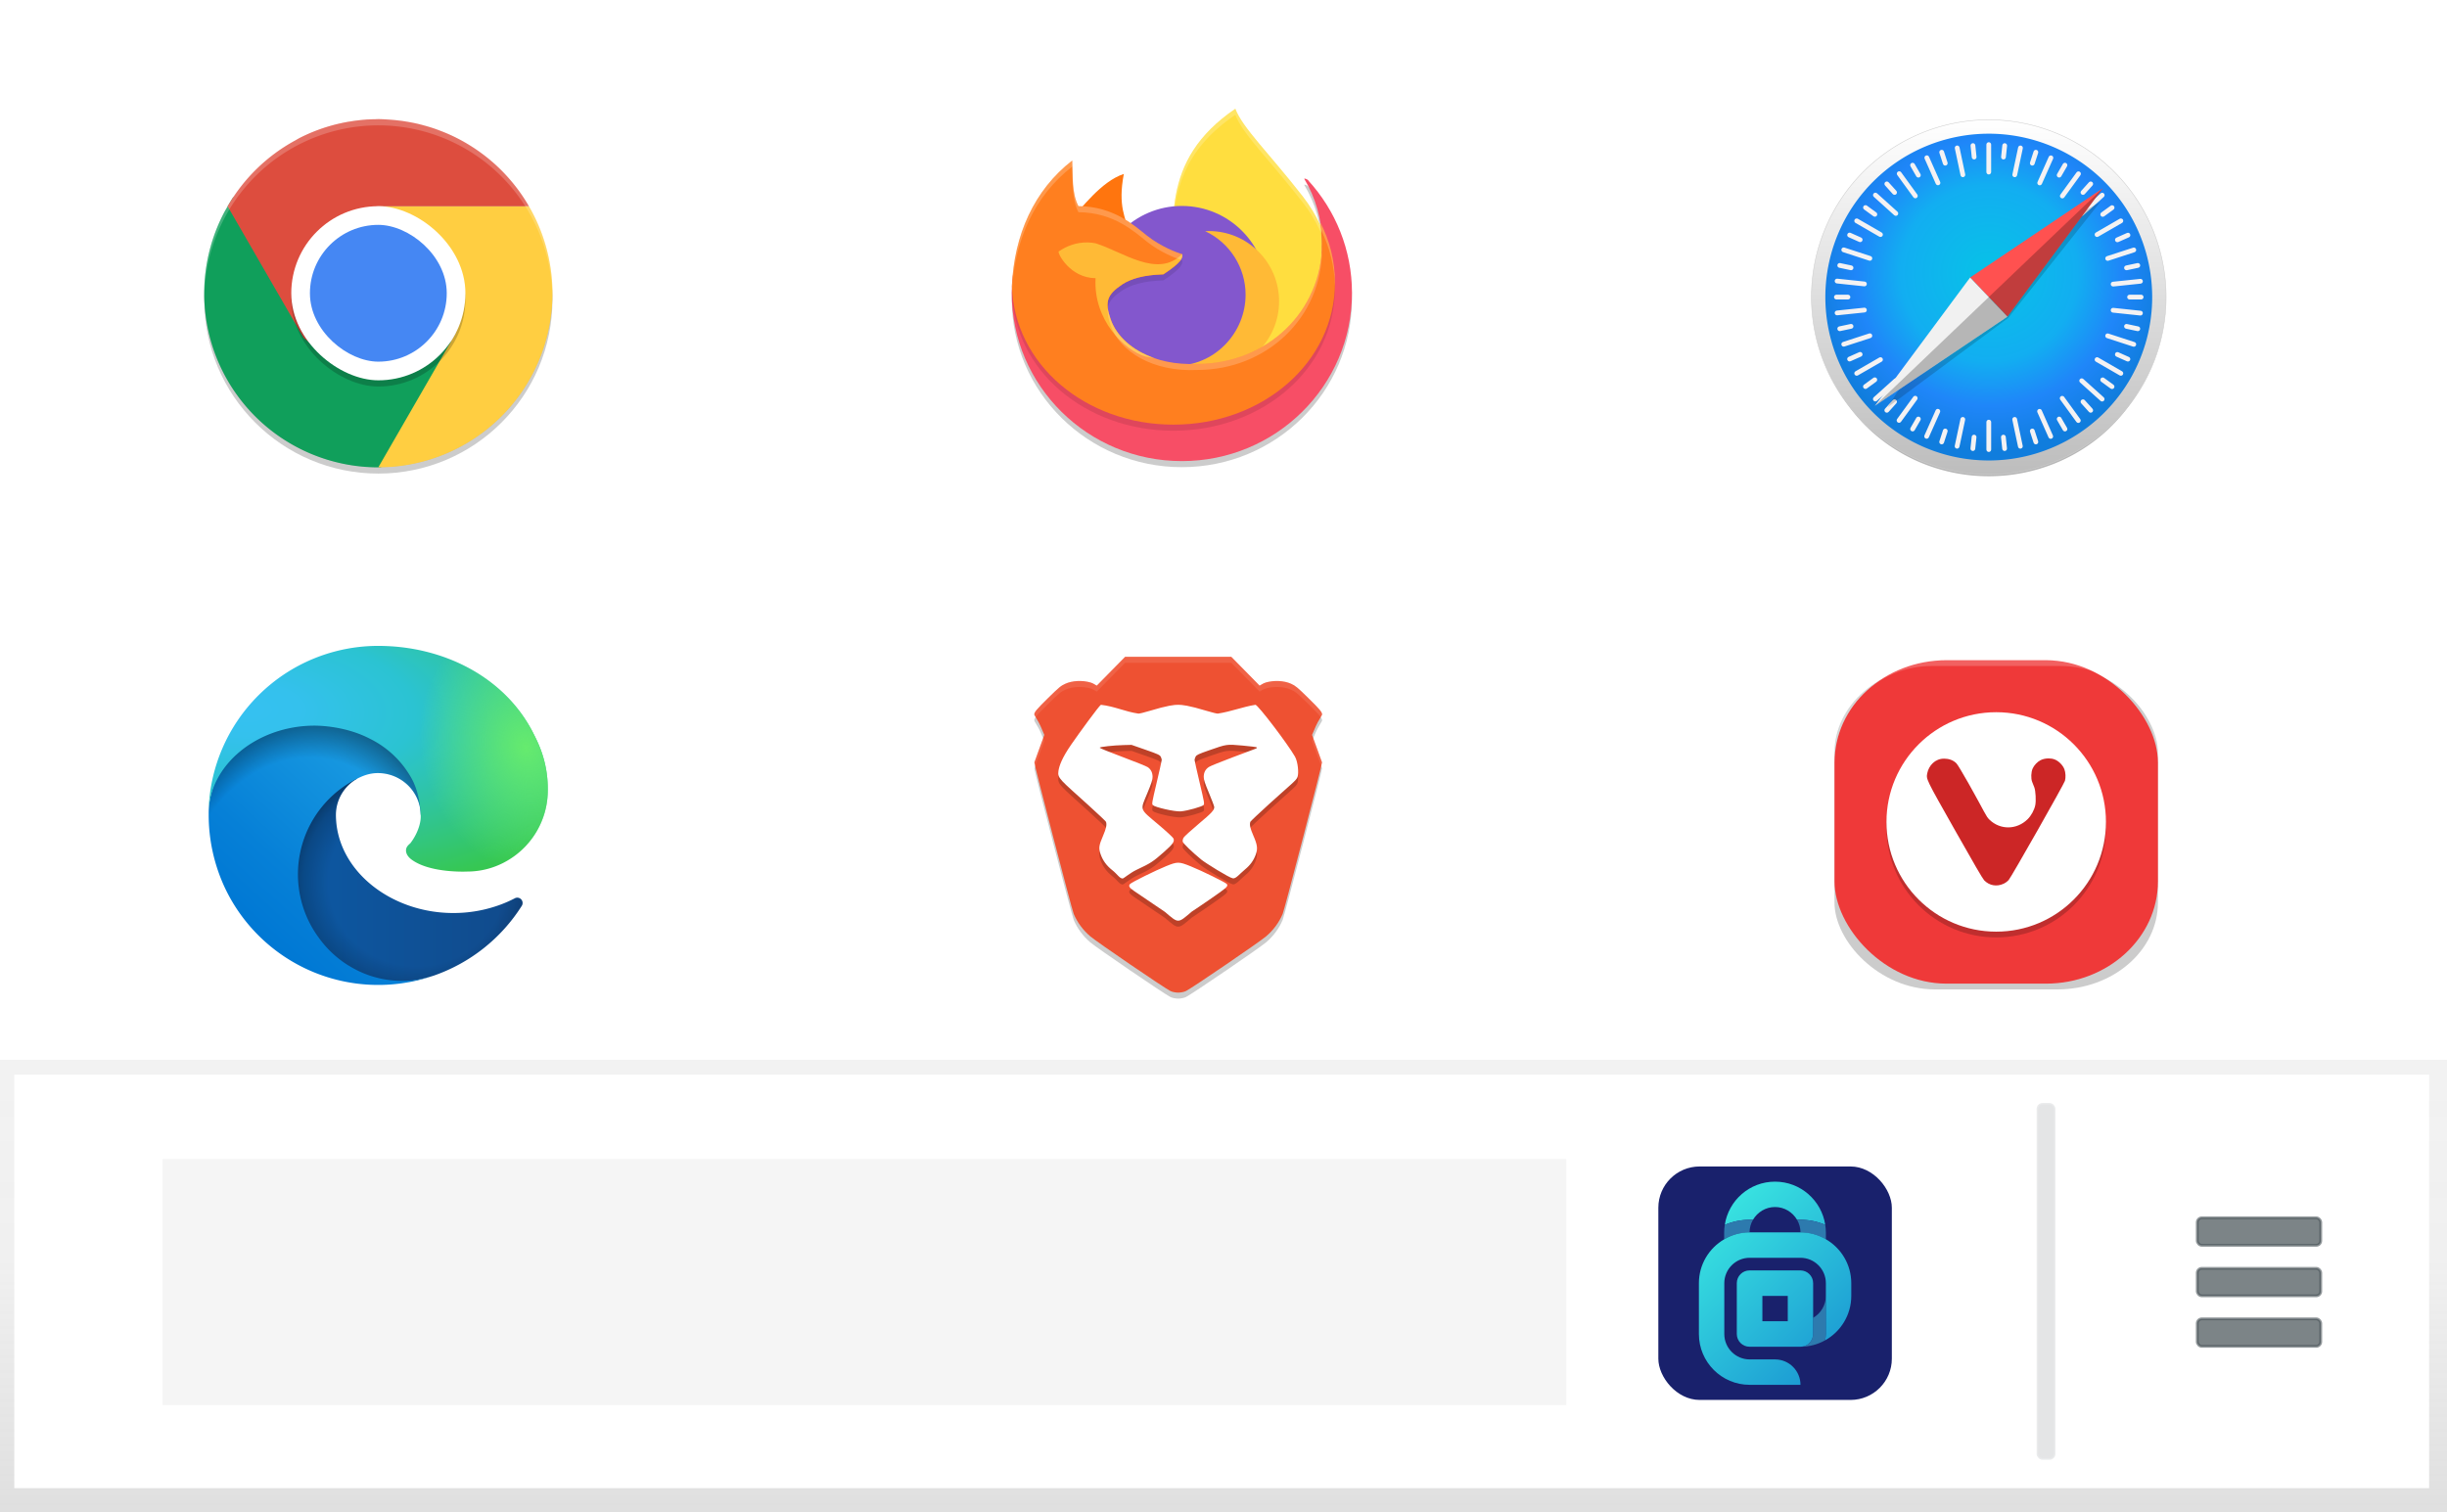 <?xml version="1.0" encoding="UTF-8" standalone="no"?>
<svg
   id="238b333a-178b-4cd4-ac1d-e298890126cc"
   width="871.91"
   height="538.91"
   data-name="Layer 1"
   version="1.1"
   viewBox="0 0 871.91 538.91"
   sodipodi:docname="browsers.svg"
   inkscape:version="1.3.2 (091e20ef0f, 2023-11-25)"
   xmlns:inkscape="http://www.inkscape.org/namespaces/inkscape"
   xmlns:sodipodi="http://sodipodi.sourceforge.net/DTD/sodipodi-0.dtd"
   xmlns:xlink="http://www.w3.org/1999/xlink"
   xmlns="http://www.w3.org/2000/svg"
   xmlns:svg="http://www.w3.org/2000/svg"
   xmlns:rdf="http://www.w3.org/1999/02/22-rdf-syntax-ns#"
   xmlns:cc="http://creativecommons.org/ns#"
   xmlns:dc="http://purl.org/dc/elements/1.1/">
  <sodipodi:namedview
     pagecolor="#ffffff"
     bordercolor="#666666"
     borderopacity="1"
     objecttolerance="10"
     gridtolerance="10"
     guidetolerance="10"
     inkscape:pageopacity="0"
     inkscape:pageshadow="2"
     inkscape:window-width="2560"
     inkscape:window-height="2843"
     id="namedview116"
     showgrid="false"
     inkscape:zoom="1.2248971"
     inkscape:cx="447.38452"
     inkscape:cy="301.24979"
     inkscape:window-x="0"
     inkscape:window-y="0"
     inkscape:window-maximized="1"
     inkscape:current-layer="238b333a-178b-4cd4-ac1d-e298890126cc"
     showguides="false"
     inkscape:showpageshadow="2"
     inkscape:pagecheckerboard="0"
     inkscape:deskcolor="#d1d1d1" />
  <defs
     id="defs11">
    <linearGradient
       id="73e15490-e73a-4daf-a8fa-871575ee9321"
       x1="435.95"
       x2="435.95"
       y1="538.91"
       y2="377.68"
       gradientUnits="userSpaceOnUse">
      <stop
         stop-color="gray"
         stop-opacity=".25"
         offset="0"
         id="stop4" />
      <stop
         stop-color="gray"
         stop-opacity=".12"
         offset=".54"
         id="stop6" />
      <stop
         stop-color="gray"
         stop-opacity=".1"
         offset="1"
         id="stop8" />
    </linearGradient>
    <radialGradient
       id="f"
       cx="376.5"
       cy="568"
       r="97.3"
       gradientTransform="matrix(0.132,0.453,0.368,-0.109,-122.074,166.434)"
       gradientUnits="userSpaceOnUse">
      <stop
         offset="0"
         stop-color="#66eb6e"
         id="stop12" />
      <stop
         offset="1"
         stop-color="#66eb6e"
         stop-opacity="0"
         id="stop13" />
    </radialGradient>
    <radialGradient
       id="e"
       cx="113.4"
       cy="570.2"
       r="202.4"
       gradientTransform="matrix(-0.019,0.472,1.006,0.038,-535.579,186.172)"
       gradientUnits="userSpaceOnUse">
      <stop
         offset="0"
         stop-color="#35c1f1"
         id="stop7" />
      <stop
         offset=".1"
         stop-color="#34c1ed"
         id="stop8-3" />
      <stop
         offset=".2"
         stop-color="#2fc2df"
         id="stop9" />
      <stop
         offset=".3"
         stop-color="#2bc3d2"
         id="stop10" />
      <stop
         offset=".7"
         stop-color="#36c752"
         id="stop11" />
    </radialGradient>
    <radialGradient
       id="d"
       cx="-340.3"
       cy="63"
       r="143.2"
       gradientTransform="matrix(0.071,-0.467,-0.378,-0.057,104.77,177.341)"
       gradientUnits="userSpaceOnUse">
      <stop
         offset=".8"
         stop-opacity="0"
         id="stop4-6" />
      <stop
         offset=".9"
         stop-opacity=".5"
         id="stop5" />
      <stop
         offset="1"
         id="stop6-7" />
    </radialGradient>
    <linearGradient
       id="c"
       x1="157.3"
       y1="161.4"
       x2="46"
       y2="40.1"
       gradientTransform="matrix(0.472,0,0,-0.472,21.38,362.16)"
       gradientUnits="userSpaceOnUse">
      <stop
         offset="0"
         stop-color="#1b9de2"
         id="stop16" />
      <stop
         offset=".2"
         stop-color="#1595df"
         id="stop17" />
      <stop
         offset=".7"
         stop-color="#0680d7"
         id="stop18" />
      <stop
         offset="1"
         stop-color="#0078d4"
         id="stop19" />
    </linearGradient>
    <radialGradient
       id="b"
       cx="161.8"
       cy="68.9"
       r="95.4"
       gradientTransform="matrix(0.472,0,0,-0.449,21.38,354.038)"
       gradientUnits="userSpaceOnUse">
      <stop
         offset=".7"
         stop-opacity="0"
         id="stop1" />
      <stop
         offset=".9"
         stop-opacity=".5"
         id="stop2" />
      <stop
         offset="1"
         id="stop3" />
    </radialGradient>
    <linearGradient
       id="a"
       x1="63.3"
       y1="84"
       x2="241.7"
       y2="84"
       gradientTransform="matrix(0.472,0,0,-0.472,21.38,362.16)"
       gradientUnits="userSpaceOnUse">
      <stop
         offset="0"
         stop-color="#0c59a4"
         id="stop14" />
      <stop
         offset="1"
         stop-color="#114a8b"
         id="stop15" />
    </linearGradient>
    <linearGradient
       id="SVGID_1_"
       gradientUnits="userSpaceOnUse"
       x1="44.378"
       y1="108.378"
       x2="447.022"
       y2="511.022">
      <stop
         offset="0"
         style="stop-color:#3AE7E1"
         id="stop1-6" />
      <stop
         offset="0.948"
         style="stop-color:#1993D2"
         id="stop2-2" />
    </linearGradient>
    <linearGradient
       id="SVGID_00000172402524082644261950000017850675858297515650_"
       gradientUnits="userSpaceOnUse"
       x1="158.782"
       y1="-6.027"
       x2="561.426"
       y2="396.617">
      <stop
         offset="0"
         style="stop-color:#3AE7E1"
         id="stop3-9" />
      <stop
         offset="0.948"
         style="stop-color:#1993D2"
         id="stop4-1" />
    </linearGradient>
    <linearGradient
       id="SVGID_00000134226740407654928070000009802432056583808703_"
       gradientUnits="userSpaceOnUse"
       x1="44.342"
       y1="108.413"
       x2="446.987"
       y2="511.057">
      <stop
         offset="0"
         style="stop-color:#3AE7E1"
         id="stop6-2" />
      <stop
         offset="0.948"
         style="stop-color:#1993D2"
         id="stop7-7" />
    </linearGradient>
    <linearGradient
       id="SVGID_1_-3"
       gradientUnits="userSpaceOnUse"
       x1="117.53"
       y1="89.214"
       x2="274.442"
       y2="246.126"
       gradientTransform="translate(0,-0.01)">
							<stop
   offset="0"
   style="stop-color:#3AE7E1"
   id="stop1-5" />

							<stop
   offset="0.948"
   style="stop-color:#1993D2"
   id="stop2-6" />

						</linearGradient>
    <linearGradient
       id="SVGID_00000119810016000650835400000009893919275913320374_"
       gradientUnits="userSpaceOnUse"
       x1="162.111"
       y1="44.644"
       x2="319.036"
       y2="201.57"
       gradientTransform="translate(0,0.188)">
								<stop
   offset="0"
   style="stop-color:#3AE7E1"
   id="stop3-2" />

								<stop
   offset="0.948"
   style="stop-color:#1993D2"
   id="stop4-9" />

							</linearGradient>
    <linearGradient
       id="SVGID_00000125602670727952837290000015116344184315268780_"
       gradientUnits="userSpaceOnUse"
       x1="117.517"
       y1="89.228"
       x2="274.423"
       y2="246.134">
							<stop
   offset="0"
   style="stop-color:#3AE7E1"
   id="stop6-1" />

							<stop
   offset="0.948"
   style="stop-color:#1993D2"
   id="stop7-2" />

						</linearGradient>
    <linearGradient
       id="SVGID_00000134226740407654928070000009802432056583808703_-7"
       gradientUnits="userSpaceOnUse"
       x1="44.342"
       y1="108.413"
       x2="446.987"
       y2="511.057"
       gradientTransform="matrix(0.389,0,0,0.39,100.393,47.103)">
						<stop
   offset="0"
   style="stop-color:#3AE7E1"
   id="stop6-6-0" />

						<stop
   offset="0.948"
   style="stop-color:#1993D2"
   id="stop7-7-9" />

					</linearGradient>
    <filter
       id="f-7"
       width="1.043"
       height="1.045"
       x="-0.021"
       y="-0.022"
       color-interpolation-filters="sRGB">
      <feGaussianBlur
         stdDeviation=".958"
         id="feGaussianBlur7" />
    </filter>
    <radialGradient
       xlink:href="#b-4"
       id="e-8"
       cx="413.061"
       cy="136.818"
       r="82.125"
       fx="413.061"
       fy="136.818"
       gradientTransform="matrix(0.769,0,0,0.769,394.058,179.081)"
       gradientUnits="userSpaceOnUse" />
    <linearGradient
       id="b-4">
      <stop
         offset="0"
         stop-color="#06c2e7"
         id="stop1-50" />
      <stop
         offset=".25"
         stop-color="#0db8ec"
         id="stop2-3" />
      <stop
         offset=".5"
         stop-color="#12aef1"
         id="stop3-6" />
      <stop
         offset=".75"
         stop-color="#1f86f9"
         id="stop4-10" />
      <stop
         offset="1"
         stop-color="#107ddd"
         id="stop5-6" />
    </linearGradient>
    <linearGradient
       xlink:href="#a-2"
       id="d-3"
       x1="412.975"
       x2="412.975"
       y1="237.608"
       y2="59.392"
       gradientTransform="matrix(0.709,0,0,0.709,418.756,187.536)"
       gradientUnits="userSpaceOnUse" />
    <linearGradient
       id="a-2">
      <stop
         offset="0"
         stop-color="#bdbdbd"
         id="stop6-0" />
      <stop
         offset="1"
         stop-color="#fff"
         id="stop7-6" />
    </linearGradient>
    <filter
       id="c-1"
       width="1.096"
       height="1.096"
       x="-0.048"
       y="-0.048"
       color-interpolation-filters="sRGB">
      <feGaussianBlur
         stdDeviation="3.564"
         id="feGaussianBlur8" />
    </filter>
  </defs>
  <title
     id="title13">browsers</title>
  <rect
     y="377.68"
     width="871.91"
     height="161.23"
     fill="url(#73e15490-e73a-4daf-a8fa-871575ee9321)"
     id="rect15"
     x="0"
     style="display:inline" />
  <rect
     x="5.09"
     y="382.96"
     width="860.45"
     height="147.38"
     fill="#ffffff"
     id="rect17"
     style="display:inline" />
  <rect
     x="57.94"
     y="413.04"
     width="500.19"
     height="87.71"
     fill="#f5f5f5"
     id="rect19"
     style="display:inline" />
  <rect
     x="782.93"
     y="434.01"
     width="43.992"
     height="9.789"
     rx="1.611"
     ry="1.611"
     style="display:inline;fill:#465156;fill-opacity:0.706;stroke:#465156;stroke-width:1.008;stroke-opacity:0.588"
     id="rect107" />
  <rect
     x="782.93"
     y="452.01"
     width="43.992"
     height="9.789"
     rx="1.611"
     ry="1.611"
     style="display:inline;fill:#465156;fill-opacity:0.706;stroke:#465156;stroke-width:1.008;stroke-opacity:0.588"
     id="rect109" />
  <rect
     x="782.93"
     y="470.01"
     width="43.992"
     height="9.789"
     rx="1.611"
     ry="1.611"
     style="display:inline;fill:#465156;fill-opacity:0.706;stroke:#465156;stroke-width:1.008;stroke-opacity:0.588"
     id="rect111" />
  <rect
     x="726.18"
     y="393.59"
     width="5.715"
     height="126.13"
     rx="1.611"
     ry="1.611"
     style="display:inline;fill:#e4e5e6;stroke:#e4e5e6;stroke-opacity:0.784"
     id="rect113" />
  <g
     id="g1010"
     transform="matrix(2.165,0,0,2.165,-851.19,-208)"
     style="display:inline">
    <path
       id="path2"
       d="m 570.007,135.044 c -6.55,5.065 -10.337,1.401 -10.337,10.257 0,15.283 12.536,27.673 28,27.673 15.464,0 28,-12.39 28,-27.673 0,-7.115 -2.717,-13.604 -7.182,-18.506 0.1,-0.004 -0.418,-0.401 -0.684,-0.302 1.867,3.094 2.941,6.719 2.941,10.596 0,11.345 -6.31,22.584 -17.655,22.584 -7.287,0.354 -16.994,-4.305 -18.488,-8.664 -0.964,-2.812 -0.721,-5.971 1.902,-7.72 1.424,-0.904 3.501,-1.797 6.787,-1.902 3.001,-1.974 1.541,-1.749 1.397,-2.347 -0.932,-0.255 -2.587,-0.607 -4.872,-2.406 -2.024,-1.593 -2.964,-2.197 -8.862,-2.252 -1.114,-2.146 -0.836,3.208 -0.946,0.661 z"
       style="opacity:0.2"
       inkscape:connector-curvature="0" />
    <path
       id="path4"
       d="m 596.474,113.974 c 1.181,3.144 5.452,7.199 11.086,14.415 4.771,6.111 5.318,12.929 7.082,19.059 l -13.258,11.411 -14.976,-15.373 c -0.067,-10.22 -2.52,-20.958 10.065,-29.511 z"
       style="fill:#ffde3f"
       inkscape:connector-curvature="0" />
    <path
       id="path6"
       d="m 596.474,113.974 c -9.038,6.143 -10.313,13.412 -10.293,20.807 0.106,-7.048 1.663,-13.941 10.293,-19.807 1.181,3.144 5.452,7.199 11.086,14.414 4.563,5.844 5.272,12.329 6.867,18.246 l 0.215,-0.186 c -1.764,-6.13 -2.311,-12.95 -7.082,-19.061 -5.634,-7.216 -9.905,-11.27 -11.086,-14.414 z"
       style="opacity:0.2;fill:#ffffff"
       inkscape:connector-curvature="0" />
    <path
       id="path8"
       d="m 569.208,132.374 c 1.945,-1.93 5.121,-6.424 8.911,-7.67 -1.018,5.427 0.302,7.151 0.959,9.926 l -6.091,-1.579 z"
       style="fill:#ff750e"
       inkscape:connector-curvature="0" />
    <circle
       id="circle10"
       r="14"
       cy="143.974"
       cx="587.67"
       style="fill:#8357cd" />
    <path
       id="path12"
       d="m 592.105,134.104 c -0.199,0.002 -0.398,0.009 -0.597,0.021 4.055,1.903 6.646,5.977 6.652,10.456 -0.003,6.154 -4.824,11.369 -10.97,11.687 1.537,0.727 3.215,0.966 4.915,0.971 6.388,6e-5 11.567,-5.179 11.567,-11.567 6e-5,-6.389 -5.179,-11.567 -11.567,-11.567 z"
       style="fill:#ffba36"
       inkscape:connector-curvature="0" />
    <path
       d="m 570.007,134.044 c -6.55,5.065 -10.337,1.401 -10.337,10.257 0,15.283 12.536,27.673 28,27.673 15.464,0 28,-12.39 28,-27.673 0,-7.115 -2.717,-13.604 -7.182,-18.506 0.1,-0.004 -0.418,-0.401 -0.684,-0.302 1.867,3.094 2.941,6.719 2.941,10.596 0,11.345 -6.31,22.584 -17.655,22.584 -7.287,0.354 -16.994,-4.305 -18.488,-8.664 -0.964,-2.812 -0.721,-5.971 1.902,-7.72 1.424,-0.904 3.501,-1.797 6.787,-1.902 3.001,-1.974 1.541,-1.749 1.397,-2.347 -0.932,-0.255 -2.587,-0.607 -4.872,-2.406 -2.024,-1.593 -2.964,-2.197 -8.862,-2.252 -1.114,-2.146 -0.836,3.208 -0.946,0.661 z"
       style="fill:#f74e66"
       id="ellipse841"
       inkscape:connector-curvature="0" />
    <path
       id="path15"
       d="m 569.629,123.496 c -6.269,4.848 -9.585,12.283 -9.927,20.677 0.359,12.865 12.102,22.801 26.567,22.801 14.691,0 26.6,-10.256 26.6,-23.4 0,-3.542 -0.871,-6.902 -2.423,-9.923 0.189,1.119 0.298,2.264 0.298,3.437 0,11.345 -9.198,19.886 -20.543,19.886 -7.287,0.354 -12.768,-3.014 -14.263,-7.373 -0.964,-2.812 -0.648,-3.999 1.974,-5.748 1.424,-0.904 3.43,-1.517 6.716,-1.621 3.001,-1.974 3.231,-2.733 3.087,-3.33 -0.932,-0.255 -3.504,-1.242 -5.789,-3.041 -2.024,-1.593 -5.383,-4.803 -11.281,-4.858 -1.114,-2.146 -0.908,-4.959 -1.017,-7.507 z"
       style="opacity:0.1"
       inkscape:connector-curvature="0" />
    <path
       id="path17"
       d="m 569.629,122.496 c -6.269,4.848 -9.585,12.283 -9.927,20.677 0.359,12.865 12.102,22.801 26.567,22.801 14.691,0 26.6,-10.256 26.6,-23.4 0,-3.542 -0.871,-6.902 -2.423,-9.923 0.189,1.119 0.298,2.264 0.298,3.437 0,11.345 -9.198,19.886 -20.543,19.886 -7.287,0.354 -12.768,-3.014 -14.263,-7.373 -0.964,-2.812 -0.648,-3.999 1.974,-5.748 1.424,-0.904 3.43,-1.517 6.716,-1.621 3.001,-1.974 3.231,-2.733 3.087,-3.33 -0.932,-0.255 -3.504,-1.242 -5.789,-3.041 -2.024,-1.593 -5.383,-4.803 -11.281,-4.858 -1.114,-2.146 -0.908,-4.959 -1.017,-7.507 z"
       style="fill:#ff7f1f"
       inkscape:connector-curvature="0" />
    <path
       id="path19"
       d="m 572.181,135.982 c -1.905,-0.041 -3.511,0.615 -4.785,1.484 -0.228,0.228 1.816,4.358 6.074,4.402 -0.394,6.87 4.747,11.893 8.199,12.887 l 1.516,0.277 c -3.67,-1.259 -6.287,-3.635 -7.246,-6.434 -0.964,-2.812 -0.65,-3.998 1.973,-5.746 1.424,-0.904 3.429,-1.516 6.715,-1.621 1.501,-0.987 2.312,-1.672 2.727,-2.184 0.207,-0.256 0.315,-0.466 0.363,-0.652 0.048,-0.186 0.036,-0.347 0,-0.496 -4.046,4.074 -9.79,-0.409 -14.242,-1.773 -0.419,-0.089 -0.853,-0.135 -1.293,-0.145 z"
       style="fill:#ffba36"
       inkscape:connector-curvature="0" />
    <path
       id="path21-9"
       d="m 569.629,122.496 c -6.269,4.848 -9.584,12.283 -9.926,20.678 0.005,0.178 0.02,0.353 0.029,0.529 0.445,-8.201 3.745,-15.45 9.896,-20.207 0.109,2.548 -0.097,5.36 1.018,7.506 5.898,0.055 9.257,3.266 11.281,4.859 2.159,1.7 4.528,2.652 5.574,2.969 0.253,-0.389 0.276,-0.675 0.215,-0.928 -0.932,-0.255 -3.504,-1.243 -5.789,-3.041 -2.024,-1.593 -5.383,-4.804 -11.281,-4.859 -1.114,-2.146 -0.908,-4.958 -1.018,-7.506 z m 40.818,10.156 c 0.076,0.453 0.129,0.912 0.178,1.373 1.367,2.786 2.159,5.848 2.23,9.07 0.004,-0.174 0.014,-0.347 0.014,-0.521 0,-3.542 -0.871,-6.901 -2.422,-9.922 z m 0.283,4.07 c -0.336,11.027 -9.397,19.252 -20.529,19.252 -7.287,0.354 -12.768,-3.014 -14.262,-7.373 -0.232,-0.678 -0.386,-1.258 -0.455,-1.777 -0.104,0.756 0.061,1.628 0.455,2.777 1.494,4.359 6.975,7.727 14.262,7.373 11.345,0 20.545,-8.542 20.545,-19.887 0,-0.123 -0.013,-0.243 -0.016,-0.365 z"
       style="opacity:0.2;fill:#ffffff"
       inkscape:connector-curvature="0" />
  </g>
  <g
     id="g1051"
     transform="matrix(2.216,0,0,2.216,-1175.142,32.014)"
     style="display:inline">
    <circle
       id="circle2"
       r="28"
       cy="33.714"
       cx="591.133"
       style="opacity:0.2" />
    <path
       id="path4-3"
       d="m 591.122,60.684 c -15.504,0 -27.986,-12.481 -27.986,-27.986 0,-0.235 -0.006,-0.466 0,-0.7 0.37,15.177 12.716,27.286 27.986,27.286 15.269,0 27.616,-12.109 27.986,-27.286 0.006,0.233 0,0.465 0,0.7 0,15.504 -12.481,27.986 -27.986,27.986 z"
       style="opacity:0.1"
       inkscape:connector-curvature="0" />
    <path
       id="path6-3"
       d="m 567.833,17.218 c -0.482,0.732 -0.927,1.516 -1.379,2.293 a 28,28 0 0 0 -3.32,13.203 28,28 0 0 0 28,28 28,28 0 0 0 0.43,-0.016 l 13.258,-22.047 c -1.062,1.73 -5.487,3.945 -7.375,5.035 -6.042,3.488 -13.715,1.234 -17.203,-4.809 z"
       style="fill:#109f5b"
       inkscape:connector-curvature="0" />
    <path
       id="path8-8"
       d="m 591.165,18.714 c -0.031,0 4.444,1.996 6.332,3.086 4.825,2.786 5.328,12.735 5.34,16.762 l 0.809,0.469 -0.824,1.426 c -6e-5,0.001 0,0.066 0,0.066 l -0.312,0.473 -11.375,19.703 c 0.074,0.002 0.149,0.008 0.223,0.008 a 28,28 0 0 0 1.16,-0.043 c 0.224,-0.01 0.448,-0.012 0.672,-0.027 a 28,28 0 0 0 2.633,-0.32 c 0.058,-0.01 0.114,-0.021 0.172,-0.031 A 28,28 0 0 0 619.133,32.714 28,28 0 0 0 615.34,18.714 Z"
       style="fill:#ffce41"
       inkscape:connector-curvature="0" />
    <path
       id="path10"
       d="m 591.122,4.714 a 28,28 0 0 0 -0.484,0.016 28,28 0 0 0 -1.484,0.055 28,28 0 0 0 -0.082,0.012 28,28 0 0 0 -2.531,0.305 c -0.086,0.014 -0.172,0.025 -0.258,0.039 -0.005,8.94e-4 -0.01,0.003 -0.016,0.004 a 28,28 0 0 0 -2.621,0.59 28,28 0 0 0 -5.211,2.027 28,28 0 0 0 -0.621,0.355 28,28 0 0 0 -10.914,10.617 l 11.379,19.711 0.238,0.477 0.059,0.035 0.535,0.93 4.91,3.945 1.363,-0.582 1.562,0.984 c -0.185,-0.341 -0.37,-0.849 -0.551,-1.418 l 9.183,-3.926 -9.504,-16.465 c 0.869,-2.006 2.39,-3.412 5.059,-3.711 h 24.207 a 28,28 0 0 0 -1.52,-2.352 28,28 0 0 0 -1.711,-2.141 28,28 0 0 0 -0.074,-0.086 28,28 0 0 0 -1.816,-1.863 28,28 0 0 0 -0.191,-0.176 28,28 0 0 0 -1.918,-1.605 28,28 0 0 0 -0.27,-0.203 28,28 0 0 0 -1.98,-1.348 28,28 0 0 0 -0.383,-0.234 28,28 0 0 0 -1.992,-1.086 28,28 0 0 0 -0.566,-0.27 28,28 0 0 0 -1.914,-0.801 28,28 0 0 0 -0.738,-0.273 28,28 0 0 0 -1.844,-0.562 28,28 0 0 0 -0.926,-0.238 28,28 0 0 0 -1.723,-0.344 28,28 0 0 0 -1.098,-0.164 28,28 0 0 0 -1.57,-0.156 28,28 0 0 0 -1.973,-0.098 28,28 0 0 0 -0.012,0 z"
       style="fill:#dd4d3e"
       inkscape:connector-curvature="0" />
    <path
       id="path12-0"
       d="m 591.133,4.714 a 28,28 0 0 0 -28,28 28,28 0 0 0 0.018,0.492 28,28 0 0 1 27.982,-27.492 28,28 0 0 1 27.973,27.5 28,28 0 0 0 0.025,-0.5 28,28 0 0 0 -27.998,-28 z"
       style="opacity:0.2;fill:#ffffff"
       inkscape:connector-curvature="0" />
    <rect
       id="rect14"
       transform="matrix(0,-1,-1,0,0,0)"
       ry="14"
       rx="14"
       y="-605.133"
       x="-47.714"
       height="28"
       width="28"
       style="opacity:0.2" />
    <rect
       id="rect16"
       transform="matrix(0,-1,-1,0,0,0)"
       ry="14"
       rx="14"
       y="-605.133"
       x="-46.714"
       height="28"
       width="28"
       style="fill:#ffffff" />
    <rect
       id="rect18"
       transform="matrix(0,-1,-1,0,0,0)"
       ry="11"
       rx="11"
       y="-602.133"
       x="-43.714"
       height="22"
       width="22"
       style="fill:#4587f3" />
  </g>
  <g
     id="g1166"
     transform="matrix(2.137,0,0,2.137,-461.012,-337.306)"
     style="display:inline">
    <path
       id="path2-9"
       d="m 403.321,268.376 -4.712,4.794 c -0.062,0.021 -0.523,-0.364 -1.025,-0.511 -1.346,-0.395 -3.055,-0.328 -4.216,0.2 -0.759,0.345 -1.054,0.588 -2.86,2.363 -1.947,1.912 -2.331,2.371 -2.331,2.778 0,0.105 0.704,1.132 1.05,1.936 l 0.628,1.462 -0.807,2.215 c -0.444,1.218 -0.827,2.282 -0.854,2.366 -0.069,0.213 6.234,24.488 6.564,25.27 0.598,1.42 1.538,2.693 2.755,3.735 1.1,0.942 12.257,8.557 13.362,9.12 0.327,0.166 0.853,0.262 1.303,0.273 0.45,-0.011 0.976,-0.107 1.303,-0.273 1.105,-0.563 12.262,-8.178 13.362,-9.12 1.217,-1.042 2.157,-2.315 2.755,-3.735 0.329,-0.782 6.632,-25.057 6.563,-25.27 -0.027,-0.084 -0.41,-1.148 -0.854,-2.366 l -0.807,-2.215 0.628,-1.462 c 0.347,-0.804 1.05,-1.831 1.05,-1.936 0,-0.407 -0.384,-0.866 -2.331,-2.778 -1.806,-1.775 -2.101,-2.018 -2.86,-2.363 -1.161,-0.527 -2.87,-0.595 -4.216,-0.2 -0.502,0.148 -0.963,0.532 -1.025,0.511 l -4.712,-4.794 h -8.856 z"
       style="opacity:0.2"
       inkscape:connector-curvature="0" />
    <path
       id="path4-9"
       d="m 403.321,267.376 -4.712,4.794 c -0.062,0.021 -0.523,-0.364 -1.025,-0.511 -1.346,-0.395 -3.055,-0.328 -4.216,0.2 -0.759,0.345 -1.054,0.588 -2.86,2.363 -1.947,1.912 -2.331,2.371 -2.331,2.778 0,0.105 0.704,1.132 1.05,1.936 l 0.628,1.462 -0.807,2.215 c -0.444,1.218 -0.827,2.282 -0.854,2.366 -0.069,0.213 6.234,24.488 6.564,25.27 0.598,1.42 1.538,2.693 2.755,3.735 1.1,0.942 12.257,8.557 13.362,9.12 0.327,0.166 0.853,0.262 1.303,0.273 0.45,-0.011 0.976,-0.107 1.303,-0.273 1.105,-0.563 12.262,-8.178 13.362,-9.12 1.217,-1.042 2.157,-2.315 2.755,-3.735 0.329,-0.782 6.632,-25.057 6.563,-25.27 -0.027,-0.084 -0.41,-1.148 -0.854,-2.366 l -0.807,-2.215 0.628,-1.462 c 0.347,-0.804 1.05,-1.831 1.05,-1.936 0,-0.407 -0.384,-0.866 -2.331,-2.778 -1.806,-1.775 -2.101,-2.018 -2.86,-2.363 -1.161,-0.527 -2.87,-0.595 -4.216,-0.2 -0.502,0.148 -0.963,0.532 -1.025,0.511 l -4.712,-4.794 h -8.856 z"
       style="fill:#ee5132"
       inkscape:connector-curvature="0" />
    <path
       id="path6-60"
       d="m 414.434,310.87 c 0,0 2.454,-1.617 4.639,-3.18 1.229,-0.88 1.423,-1.104 1.222,-1.415 -0.161,-0.248 -4.127,-2.198 -6.022,-2.961 -1.994,-0.802 -2.204,-0.803 -4.138,-0.016 -1.735,0.704 -5.637,2.633 -5.965,2.949 -0.338,0.326 -0.168,0.625 0.684,1.201 1.756,1.187 5.122,3.471 5.122,3.471 2.288,1.95 2.111,1.951 4.458,-0.048 z m -9.2,-6.975 c 2.38,-1.118 2.736,-1.349 4.556,-2.96 1.529,-1.354 1.812,-1.757 1.595,-2.27 -0.074,-0.173 -1.223,-1.233 -2.554,-2.355 -3.146,-2.651 -3.015,-2.277 -1.818,-5.154 0.711,-1.709 0.897,-2.281 0.894,-2.755 -0.004,-0.715 -0.269,-1.252 -0.803,-1.623 -0.217,-0.151 -2.118,-0.917 -4.224,-1.703 -2.107,-0.786 -3.819,-1.482 -3.804,-1.545 0.033,-0.146 2.357,-0.399 4.044,-0.44 l 1.275,-0.032 2.346,0.818 c 2.046,0.715 2.367,0.861 2.521,1.151 0.097,0.183 0.175,0.429 0.173,0.546 -0.001,0.117 -0.381,1.815 -0.843,3.773 -0.809,3.428 -0.832,3.567 -0.621,3.776 0.333,0.333 3.605,1.104 4.626,1.026 1.167,-0.089 3.55,-0.8 3.791,-1.038 0.194,-0.194 0.157,-0.412 -0.635,-3.764 -0.463,-1.958 -0.843,-3.656 -0.844,-3.773 -0.002,-0.117 0.077,-0.364 0.174,-0.548 0.154,-0.29 0.456,-0.432 2.278,-1.069 2.939,-1.028 2.879,-1.019 5.549,-0.782 1.245,0.11 2.313,0.247 2.374,0.304 0.066,0.062 -0.008,0.15 -0.182,0.215 -0.161,0.061 -1.879,0.706 -3.817,1.432 -1.938,0.727 -3.727,1.453 -3.976,1.614 -0.585,0.377 -0.868,0.917 -0.872,1.658 -0.003,0.469 0.181,1.036 0.873,2.69 0.482,1.153 0.877,2.205 0.877,2.337 0,0.535 -0.399,0.967 -2.611,2.826 -1.271,1.069 -2.399,2.1 -2.507,2.292 -0.108,0.192 -0.169,0.485 -0.137,0.652 0.056,0.285 1.578,1.755 3.128,3.022 0.651,0.532 4.594,2.999 5.226,3.099 0.529,0.084 1.094,-0.705 2.02,-1.471 0.907,-0.752 1.448,-1.504 1.815,-2.526 0.345,-0.958 0.258,-1.603 -0.424,-3.156 -0.52,-1.185 -0.658,-1.836 -0.484,-2.28 0.041,-0.102 1.449,-1.434 3.129,-2.96 3.661,-3.324 4.535,-3.919 4.736,-4.513 0.223,-0.66 0.066,-2.527 -0.435,-3.401 -1.196,-2.09 -6.166,-8.632 -6.588,-8.632 -2.174,0.348 -3.993,1.117 -6.284,1.47 -0.18,0 -0.946,-0.187 -1.701,-0.417 -3.227,-0.978 -4.273,-1.053 -4.898,-1.053 -0.625,0 -1.671,0.075 -4.898,1.053 -0.755,0.229 -1.529,0.417 -1.719,0.417 -2.257,-0.326 -3.93,-1.204 -6.267,-1.47 -0.364,0.241 -3.596,4.673 -4.934,6.61 -1.573,2.276 -2.018,3.569 -2.146,4.436 -0.179,1.213 0.276,1.417 4.977,5.677 1.581,1.432 2.907,2.687 2.947,2.787 0.176,0.449 0.037,1.126 -0.476,2.312 -0.704,1.629 -0.767,2.081 -0.427,3.065 0.369,1.069 0.996,1.934 1.942,2.68 0.88,0.694 1.22,1.39 1.74,1.401 0.185,0.004 1.231,-0.936 2.323,-1.449 z"
       style="opacity:0.2"
       inkscape:connector-curvature="0" />
    <path
       id="path8-2"
       d="m 414.434,309.87 c 0,0 2.454,-1.617 4.639,-3.18 1.229,-0.88 1.423,-1.104 1.222,-1.415 -0.161,-0.248 -4.127,-2.198 -6.022,-2.961 -1.994,-0.802 -2.204,-0.803 -4.138,-0.016 -1.735,0.704 -5.637,2.633 -5.965,2.949 -0.338,0.326 -0.168,0.625 0.684,1.201 1.756,1.187 5.122,3.471 5.122,3.471 2.288,1.95 2.111,1.951 4.458,-0.048 z m -9.2,-6.975 c 2.38,-1.118 2.736,-1.349 4.556,-2.96 1.529,-1.354 1.812,-1.757 1.595,-2.27 -0.074,-0.173 -1.223,-1.233 -2.554,-2.355 -3.146,-2.651 -3.015,-2.277 -1.818,-5.154 0.711,-1.709 0.897,-2.281 0.894,-2.755 -0.004,-0.715 -0.269,-1.252 -0.803,-1.623 -0.217,-0.151 -2.118,-0.917 -4.224,-1.703 -2.107,-0.786 -3.819,-1.482 -3.804,-1.545 0.033,-0.146 2.357,-0.399 4.044,-0.44 l 1.275,-0.032 2.346,0.818 c 2.046,0.715 2.367,0.861 2.521,1.151 0.097,0.183 0.175,0.429 0.173,0.546 -0.001,0.117 -0.381,1.815 -0.843,3.773 -0.809,3.428 -0.832,3.567 -0.621,3.776 0.333,0.333 3.605,1.104 4.626,1.026 1.167,-0.089 3.55,-0.8 3.791,-1.038 0.194,-0.194 0.157,-0.412 -0.635,-3.764 -0.463,-1.958 -0.843,-3.656 -0.844,-3.773 -0.002,-0.117 0.077,-0.364 0.174,-0.548 0.154,-0.29 0.456,-0.432 2.278,-1.069 2.939,-1.028 2.879,-1.019 5.549,-0.782 1.245,0.11 2.313,0.247 2.374,0.304 0.066,0.062 -0.008,0.15 -0.182,0.215 -0.161,0.061 -1.879,0.706 -3.817,1.432 -1.938,0.727 -3.727,1.453 -3.976,1.614 -0.585,0.377 -0.868,0.917 -0.872,1.658 -0.003,0.469 0.181,1.036 0.873,2.69 0.482,1.153 0.877,2.205 0.877,2.337 0,0.535 -0.399,0.967 -2.611,2.826 -1.271,1.069 -2.399,2.1 -2.507,2.292 -0.108,0.192 -0.169,0.486 -0.137,0.652 0.056,0.285 1.578,1.755 3.128,3.022 0.651,0.532 4.594,2.999 5.226,3.099 0.529,0.084 1.094,-0.705 2.02,-1.471 0.907,-0.752 1.448,-1.504 1.815,-2.525 0.345,-0.959 0.258,-1.604 -0.424,-3.157 -0.52,-1.185 -0.658,-1.836 -0.484,-2.28 0.041,-0.102 1.449,-1.434 3.129,-2.96 3.661,-3.324 4.535,-3.919 4.736,-4.513 0.223,-0.659 0.066,-2.527 -0.435,-3.401 -1.196,-2.09 -6.166,-8.632 -6.588,-8.632 -2.174,0.348 -3.993,1.117 -6.284,1.47 -0.18,0 -0.946,-0.187 -1.701,-0.417 -3.227,-0.978 -4.273,-1.053 -4.898,-1.053 -0.625,0 -1.671,0.075 -4.898,1.053 -0.755,0.229 -1.529,0.417 -1.719,0.417 -2.257,-0.326 -3.93,-1.204 -6.267,-1.47 -0.364,0.241 -3.596,4.673 -4.934,6.61 -1.573,2.276 -2.018,3.569 -2.146,4.436 -0.179,1.213 0.276,1.417 4.977,5.677 1.581,1.432 2.907,2.687 2.947,2.787 0.176,0.449 0.037,1.126 -0.476,2.312 -0.704,1.629 -0.767,2.081 -0.427,3.065 0.369,1.069 0.996,1.934 1.942,2.68 0.88,0.694 1.22,1.39 1.74,1.401 0.185,0.004 1.231,-0.936 2.323,-1.449 z"
       style="fill:#ffffff"
       inkscape:connector-curvature="0" />
    <path
       id="path10-7"
       d="m 403.322,267.376 -4.713,4.793 c -0.063,0.021 -0.524,-0.362 -1.026,-0.51 -1.346,-0.395 -3.054,-0.328 -4.215,0.199 -0.759,0.345 -1.053,0.587 -2.859,2.362 -1.947,1.913 -2.332,2.373 -2.332,2.779 0,0.033 0.141,0.263 0.246,0.441 0.277,-0.4 0.846,-1.002 2.086,-2.22 1.806,-1.775 2.1,-2.017 2.859,-2.362 1.161,-0.527 2.869,-0.595 4.215,-0.199 0.502,0.147 0.963,0.53 1.026,0.51 l 4.713,-4.793 h 8.855 8.855 l 4.713,4.793 c 0.063,0.021 0.524,-0.362 1.026,-0.51 1.346,-0.395 3.054,-0.328 4.215,0.199 0.759,0.345 1.053,0.587 2.859,2.362 1.24,1.218 1.809,1.82 2.086,2.22 0.105,-0.178 0.246,-0.408 0.246,-0.441 0,-0.406 -0.385,-0.866 -2.332,-2.779 -1.806,-1.775 -2.1,-2.017 -2.859,-2.362 -1.161,-0.527 -2.869,-0.595 -4.215,-0.199 -0.502,0.147 -0.963,0.53 -1.026,0.51 l -4.713,-4.793 h -8.855 z m -13.665,13.562 -0.609,1.674 c -0.444,1.218 -0.828,2.282 -0.856,2.366 -0.003,0.008 0.129,0.524 0.145,0.599 0.116,-0.325 0.342,-0.953 0.711,-1.965 l 0.807,-2.215 z m 45.039,0 -0.198,0.459 0.807,2.215 c 0.369,1.012 0.595,1.64 0.711,1.965 0.015,-0.075 0.147,-0.591 0.144,-0.599 -0.027,-0.084 -0.411,-1.148 -0.855,-2.366 z"
       style="opacity:0.1;fill:#ffffff"
       inkscape:connector-curvature="0" />
  </g>
  <g
     id="g1190"
     transform="matrix(2.058,0,0,2.058,-387.651,-215.171)"
     style="display:inline">
    <rect
       id="rect2"
       ry="15.044"
       rx="17.379"
       y="219.884"
       x="505.983"
       height="56"
       width="56"
       style="opacity:0.2" />
    <rect
       id="rect4"
       ry="17.713"
       rx="19.381"
       y="218.884"
       x="505.983"
       height="56"
       width="56"
       style="fill:#ef3939" />
    <circle
       id="circle6"
       r="19"
       cy="247.884"
       cx="533.983"
       style="opacity:0.2" />
    <circle
       id="circle8"
       r="19"
       cy="246.884"
       cx="533.983"
       style="fill:#ffffff" />
    <path
       id="path10-6"
       d="m 543.042,235.885 c -0.481,3.6e-4 -0.969,0.1 -1.359,0.295 -0.57,0.285 -1.144,0.888 -1.398,1.471 -0.27,0.619 -0.309,1.71 -0.081,2.29 0.096,0.245 0.263,0.667 0.369,0.937 0.241,0.609 0.328,2.349 0.175,3.102 -0.172,0.848 -0.707,1.827 -1.335,2.442 -1.882,1.847 -4.728,1.879 -6.597,0.075 -0.645,-0.623 -0.737,-1.171 -3.649,-6.331 -0.988,-1.752 -1.875,-3.219 -2.059,-3.409 -0.579,-0.608 -1.383,-0.826 -2.12,-0.829 -1.584,-0.025 -2.682,1.205 -2.942,2.526 -0.192,1.057 -0.281,0.875 4.836,9.93 3.23,5.715 4.765,8.35 5.017,8.609 0.892,0.917 2.162,1.145 3.351,0.6 0.313,-0.143 0.666,-0.401 0.892,-0.65 0.443,-0.487 9.597,-16.625 9.746,-17.18 0.156,-0.582 0.117,-1.408 -0.092,-1.981 -0.261,-0.712 -0.98,-1.442 -1.689,-1.715 -0.318,-0.123 -0.689,-0.183 -1.063,-0.182 z"
       style="fill:#cc2626"
       inkscape:connector-curvature="0" />
    <path
       id="path12-1"
       d="m 522.783,218.884 c -9.307,0 -16.801,7.494 -16.801,16.801 v 1 c 0,-9.307 7.494,-16.801 16.801,-16.801 h 22.398 c 9.307,0 16.801,7.494 16.801,16.801 v -1 c 0,-9.307 -7.494,-16.801 -16.801,-16.801 z"
       style="opacity:0.2;fill:#ffffff"
       inkscape:connector-curvature="0" />
  </g>
  <g
     id="g1"
     transform="translate(50.758,-8.737)"
     style="display:inline">
    <path
       d="m 132.677,328.87 a 44.245,44.245 0 0 1 -5.005,2.219 48.117,48.117 0 0 1 -16.952,3.022 c -22.335,0 -41.79,-15.346 -41.79,-35.084 a 14.874,14.874 0 0 1 7.744,-12.891 c -20.21,0.85 -25.404,21.91 -25.404,34.234 0,34.943 32.157,38.437 39.098,38.437 3.73,0 9.35,-1.086 12.749,-2.172 l 0.614,-0.189 a 60.583,60.583 0 0 0 31.448,-24.932 1.889,1.889 0 0 0 -2.503,-2.644 z"
       style="fill:url(#a);stroke-width:0.472"
       id="path19-5" />
    <path
       d="m 132.677,328.87 a 44.245,44.245 0 0 1 -5.005,2.219 48.117,48.117 0 0 1 -16.952,3.022 c -22.335,0 -41.79,-15.346 -41.79,-35.084 a 14.874,14.874 0 0 1 7.744,-12.891 c -20.21,0.85 -25.404,21.91 -25.404,34.234 0,34.943 32.157,38.437 39.098,38.437 3.73,0 9.35,-1.086 12.749,-2.172 l 0.614,-0.189 a 60.583,60.583 0 0 0 31.448,-24.932 1.889,1.889 0 0 0 -2.503,-2.644 z"
       style="opacity:0.35;isolation:isolate;fill:url(#b);stroke-width:0.472"
       id="path20" />
    <path
       d="m 73.464,352.858 a 37.398,37.398 0 0 1 -10.719,-10.058 38.106,38.106 0 0 1 13.93,-56.664 c 1.511,-0.708 4.014,-1.936 7.366,-1.889 a 15.299,15.299 0 0 1 12.136,6.139 15.063,15.063 0 0 1 2.975,8.83 c 0,-0.094 11.569,-37.587 -37.776,-37.587 -20.73,0 -37.776,19.643 -37.776,36.926 a 61.48,61.48 0 0 0 5.714,26.443 60.441,60.441 0 0 0 73.852,31.637 35.651,35.651 0 0 1 -29.654,-3.778 z"
       style="fill:url(#c);stroke-width:0.472"
       id="path21-3" />
    <path
       d="m 73.464,352.858 a 37.398,37.398 0 0 1 -10.719,-10.058 38.106,38.106 0 0 1 13.93,-56.664 c 1.511,-0.708 4.014,-1.936 7.366,-1.889 a 15.299,15.299 0 0 1 12.136,6.139 15.063,15.063 0 0 1 2.975,8.83 c 0,-0.094 11.569,-37.587 -37.776,-37.587 -20.73,0 -37.776,19.643 -37.776,36.926 a 61.48,61.48 0 0 0 5.714,26.443 60.441,60.441 0 0 0 73.852,31.637 35.651,35.651 0 0 1 -29.654,-3.778 z"
       style="opacity:0.41;isolation:isolate;fill:url(#d);stroke-width:0.472"
       id="path22" />
    <path
       d="m 95.515,309.18 c -0.425,0.472 -1.605,1.18 -1.605,2.644 0,1.228 0.803,2.455 2.267,3.447 6.752,4.722 19.549,4.061 19.596,4.061 a 28.143,28.143 0 0 0 14.308,-3.919 28.993,28.993 0 0 0 14.355,-24.979 c 0.142,-10.577 -3.778,-17.613 -5.336,-20.73 -10.058,-19.549 -31.637,-30.787 -55.106,-30.787 a 60.441,60.441 0 0 0 -60.441,59.592 c 0.236,-17.235 17.377,-31.165 37.776,-31.165 1.653,0 11.097,0.142 19.832,4.722 a 34.282,34.282 0 0 1 14.591,13.835 c 2.88,5.005 3.4,11.38 3.4,13.93 0,2.55 -1.275,6.28 -3.683,9.397 z"
       style="fill:url(#e);stroke-width:0.472"
       id="path23-5" />
    <path
       d="m 95.515,309.18 c -0.425,0.472 -1.605,1.18 -1.605,2.644 0,1.228 0.803,2.455 2.267,3.447 6.752,4.722 19.549,4.061 19.596,4.061 a 28.143,28.143 0 0 0 14.308,-3.919 28.993,28.993 0 0 0 14.355,-24.979 c 0.142,-10.577 -3.778,-17.613 -5.336,-20.73 -10.058,-19.549 -31.637,-30.787 -55.106,-30.787 a 60.441,60.441 0 0 0 -60.441,59.592 c 0.236,-17.235 17.377,-31.165 37.776,-31.165 1.653,0 11.097,0.142 19.832,4.722 a 34.282,34.282 0 0 1 14.591,13.835 c 2.88,5.005 3.4,11.38 3.4,13.93 0,2.55 -1.275,6.28 -3.683,9.397 z"
       style="fill:url(#f);stroke-width:0.472"
       id="path24" />
  </g>
  <g
     id="Layer_2"
     style="display:inline"
     transform="matrix(0.208,0,0,0.208,590.897,415.704)">
	<rect
   class="st0"
   width="400"
   height="400"
   id="rect1-6"
   x="0"
   y="0"
   ry="70.68"
   style="fill:#19216c" />

</g>
  <g
     id="Layer_1"
     transform="matrix(0.208,0,0,0.208,590.897,415.704)"
     style="display:inline">
	<g
   id="g18">
		
		
	<g
   id="g11-3"
   transform="matrix(1.746,0,0,1.746,-149.313,-56.398)"
   inkscape:label="g11">
		<g
   id="g10-6">
			<g
   id="g9-0">
				<g
   id="g8-6">
					<g
   id="g2-2">
						<path
   class="st0"
   d="m 249.9,159.2 c 0,9.2 -5,17.3 -12.5,21.6 v 3.4 12.5 c 0,6.9 -5.6,12.5 -12.5,12.5 8.8,0 17,-2.3 24.1,-6.2 0.5,-2 0.8,-4.1 0.8,-6.2 v -37.6 z"
   id="path1-7"
   style="display:none;fill:#2d7aae" />
<path
   class="st0"
   d="m 249.897,159.185 c 0,9.258 -5.039,17.305 -12.5,21.641 v 3.359 12.5 c 0,6.914 -5.586,12.5 -12.5,12.5 8.789,0 16.992,-2.266 24.18,-6.25 0.508,-1.992 0.82,-4.102 0.82,-6.25 z"
   id="path1-3-6"
   style="display:inline;fill:#2d7aae;stroke-width:0.391"
   inkscape:label="path1" />

						<linearGradient
   id="linearGradient8-5"
   gradientUnits="userSpaceOnUse"
   x1="117.53"
   y1="89.214"
   x2="274.442"
   y2="246.126"
   gradientTransform="translate(0,-0.01)">
							<stop
   offset="0"
   style="stop-color:#3AE7E1"
   id="stop5-3" />

							<stop
   offset="0.948"
   style="stop-color:#1993D2"
   id="stop8-5" />

						</linearGradient>

						<path
   class="st1"
   d="M 224.9,134.29 H 175 c -6.9,0 -12.5,5.6 -12.5,12.5 v 49.9 c 0,6.9 5.6,12.5 12.5,12.5 h 49.9 c 6.9,0 12.5,-5.6 12.5,-12.5 v -12.5 -3.4 -34 c 0,-6.9 -5.6,-12.5 -12.5,-12.5 z m -12.4,49.9 h -24.9 v -24.9 h 24.9 z"
   id="path2-1"
   style="fill:url(#SVGID_1_-3)" />

					</g>

					<g
   id="g7-8">
						<g
   id="g6-7">
							
								<linearGradient
   id="linearGradient10-6"
   gradientUnits="userSpaceOnUse"
   x1="162.111"
   y1="44.644"
   x2="319.036"
   y2="201.57"
   gradientTransform="translate(0,0.188)">
								<stop
   offset="0"
   style="stop-color:#3AE7E1"
   id="stop9-2" />

								<stop
   offset="0.948"
   style="stop-color:#1993D2"
   id="stop10-9" />

							</linearGradient>

							<path
   style="fill:url(#SVGID_00000119810016000650835400000009893919275913320374_)"
   d="m 178.4,84.588 c 4.3,-7.4 12.4,-12.5 21.6,-12.5 9.2,0 17.2,5 21.6,12.5 h 3.4 c 8.4,0 16.6,1.7 24.3,5 -3.7,-24 -24.3,-42.4 -49.3,-42.4 -25,0 -45.6,18.4 -49.3,42.4 7.7,-3.3 16,-5 24.3,-5 z"
   id="path4-9-1" />

							<path
   class="st0"
   d="m 150.1,103.788 c 7.3,-4.3 15.8,-6.7 24.9,-6.7 0,-4.5 1.2,-8.8 3.4,-12.5 H 175 c -8.4,0 -16.6,1.7 -24.3,5 -0.4,2.4 -0.6,4.9 -0.6,7.5 z"
   id="path5-2"
   style="fill:#2d7aae" />

							<path
   class="st0"
   d="m 221.6,84.588 c 2.1,3.7 3.4,7.9 3.4,12.5 9.1,0 17.6,2.5 24.9,6.7 v -6.7 c 0,-2.5 -0.3,-5 -0.6,-7.5 -7.7,-3.3 -16,-5 -24.3,-5 z"
   id="path6-0"
   style="fill:#2d7aae" />

						</g>

						
							<linearGradient
   id="linearGradient12-2"
   gradientUnits="userSpaceOnUse"
   x1="117.517"
   y1="89.228"
   x2="274.423"
   y2="246.134">
							<stop
   offset="0"
   style="stop-color:#3AE7E1"
   id="stop11-7" />

							<stop
   offset="0.948"
   style="stop-color:#1993D2"
   id="stop12-0" />

						</linearGradient>

						<path
   style="display:none;fill:url(#SVGID_00000125602670727952837290000015116344184315268780_)"
   d="m 249.9,196.6 c 0,2.2 -0.3,4.2 -0.8,6.2 15.4,-8.5 25.8,-24.9 25.8,-43.6 v -12.5 c 0,-18.4 -10,-34.5 -24.9,-43.1 -7.3,-4.3 -15.8,-6.7 -24.9,-6.7 h -49.9 c -9.1,0 -17.6,2.5 -24.9,6.7 -14.9,8.6 -24.9,24.7 -24.9,43.1 v 49.9 c 0,27.5 22.3,49.9 49.9,49.9 h 49.9 v 0 c 0,-13.8 -11.2,-24.9 -24.9,-24.9 v 0 h -24.9 c -13.8,0 -24.9,-11.2 -24.9,-24.9 v -49.9 c 0,-13.8 11.2,-24.9 24.9,-24.9 h 49.9 c 13.8,0 24.9,11.2 24.9,24.9 v 12.5 37.3 z"
   id="path7-9" />
<path
   style="display:inline;fill:url(#SVGID_00000134226740407654928070000009802432056583808703_-7);stroke-width:0.389"
   d="m 249.893,196.703 c 0,2.143 -0.311,4.246 -0.818,6.233 15.339,-8.493 25.734,-24.855 25.734,-43.633 v -12.467 c 0,-18.466 -10.045,-34.517 -24.917,-43.127 C 242.574,99.463 234.048,96.97 224.977,96.97 h -49.833 c -9.071,0 -17.597,2.493 -24.917,6.74 -14.872,8.61 -24.917,24.661 -24.917,43.127 v 49.867 c 0,27.544 22.308,49.867 49.833,49.867 h 49.833 v 0 c 0,-13.752 -11.174,-24.933 -24.917,-24.933 v 0 h -24.917 c -13.743,0 -24.917,-11.181 -24.917,-24.933 v -49.867 c 0,-13.752 11.174,-24.933 24.917,-24.933 h 49.833 c 13.743,0 24.917,11.181 24.917,24.933 v 12.467 z"
   id="path7-5-2"
   inkscape:label="path7" />

					</g>

				</g>

			</g>

		</g>

	</g>
</g>

</g>
  <g
     id="g2"
     style="display:inline"
     transform="translate(-2.933,-186.953)">
    <path
       d="M 502.083,148.5 A 89.108,89.108 0 0 1 412.975,237.608 89.108,89.108 0 0 1 323.867,148.5 89.108,89.108 0 0 1 412.975,59.392 89.108,89.108 0 0 1 502.083,148.5 Z"
       filter="url(#c)"
       opacity="0.53"
       paint-order="markers stroke fill"
       transform="matrix(0.683,0,0,0.658,429.498,200.332)"
       id="path8-5"
       style="filter:url(#c-1)" />
    <path
       fill="url(#d)"
       stroke="#cdcdcd"
       stroke-linecap="round"
       stroke-linejoin="round"
       stroke-width="0.188"
       d="m 774.746,292.827 a 63.18,63.18 0 0 1 -63.18,63.18 63.18,63.18 0 0 1 -63.18,-63.18 63.18,63.18 0 0 1 63.18,-63.18 63.18,63.18 0 0 1 63.18,63.18 z"
       paint-order="markers stroke fill"
       id="path9"
       style="fill:url(#d-3)" />
    <path
       fill="url(#e)"
       d="m 769.796,292.827 a 58.229,58.229 0 0 1 -58.229,58.229 58.229,58.229 0 0 1 -58.229,-58.229 58.229,58.229 0 0 1 58.229,-58.229 58.229,58.229 0 0 1 58.229,58.229 z"
       paint-order="markers stroke fill"
       id="path10-4"
       style="fill:url(#e-8);stroke-width:2.017" />
    <path
       fill="#f4f2f3"
       d="m 711.567,237.635 c -0.47,0 -0.849,0.379 -0.849,0.849 v 9.792 c 0,0.47 0.379,0.849 0.849,0.849 0.47,0 0.849,-0.379 0.849,-0.849 v -9.792 c 0,-0.47 -0.379,-0.849 -0.849,-0.849 z m -5.554,0.351 c -0.056,-0.006 -0.114,-0.006 -0.173,5.4e-4 -0.468,0.049 -0.805,0.465 -0.756,0.932 l 0.428,4.097 c 0.049,0.468 0.465,0.805 0.932,0.756 0.468,-0.049 0.805,-0.465 0.756,-0.932 l -0.428,-4.097 c -0.043,-0.409 -0.367,-0.719 -0.76,-0.757 z m 11.147,0.005 c -0.394,0.038 -0.718,0.347 -0.761,0.757 l -0.431,4.096 c -0.049,0.468 0.288,0.884 0.756,0.933 0.468,0.049 0.884,-0.288 0.933,-0.756 l 0.431,-4.097 c 0.049,-0.468 -0.288,-0.884 -0.756,-0.933 -0.059,-0.006 -0.116,-0.006 -0.172,-9.5e-4 z m -16.852,0.823 c -0.057,4.3e-4 -0.114,0.006 -0.171,0.018 -0.46,0.097 -0.752,0.546 -0.655,1.006 l 2.028,9.58 c 0.097,0.46 0.546,0.752 1.006,0.655 0.46,-0.097 0.752,-0.546 0.655,-1.006 l -2.028,-9.58 c -0.085,-0.403 -0.44,-0.677 -0.835,-0.673 z m 22.557,0.008 c -0.396,-0.004 -0.75,0.27 -0.835,0.673 l -2.035,9.579 c -0.098,0.46 0.194,0.909 0.654,1.007 0.46,0.098 0.909,-0.194 1.007,-0.654 l 2.035,-9.579 c 0.098,-0.46 -0.194,-0.909 -0.654,-1.007 -0.058,-0.012 -0.115,-0.018 -0.171,-0.018 z m -28.001,1.527 c -0.11,-0.01 -0.223,0.002 -0.335,0.039 -0.447,0.145 -0.691,0.622 -0.545,1.07 l 1.273,3.918 c 0.145,0.447 0.623,0.691 1.07,0.545 0.447,-0.145 0.69,-0.623 0.545,-1.07 l -1.273,-3.918 c -0.109,-0.335 -0.405,-0.556 -0.734,-0.584 z m 33.415,0.002 c -0.33,0.028 -0.625,0.249 -0.734,0.584 l -1.274,3.917 c -0.145,0.447 0.098,0.924 0.545,1.07 0.447,0.145 0.924,-0.098 1.07,-0.545 l 1.274,-3.918 c 0.145,-0.447 -0.098,-0.924 -0.545,-1.07 -0.112,-0.036 -0.226,-0.048 -0.336,-0.039 z m -38.8,1.968 c -0.11,0.002 -0.222,0.026 -0.329,0.074 -0.43,0.191 -0.622,0.691 -0.431,1.12 l 3.977,8.948 c 0.191,0.43 0.691,0.622 1.12,0.431 0.43,-0.191 0.622,-0.691 0.431,-1.12 l -3.978,-8.949 c -0.143,-0.322 -0.46,-0.511 -0.791,-0.505 z m 44.245,0.03 c -0.331,-0.006 -0.648,0.182 -0.792,0.504 l -3.989,8.943 c -0.192,0.43 -8e-5,0.93 0.429,1.121 0.43,0.192 0.93,1e-4 1.121,-0.429 l 3.989,-8.943 c 0.192,-0.43 9e-5,-0.93 -0.429,-1.121 -0.107,-0.048 -0.219,-0.072 -0.329,-0.074 z m -49.242,2.614 c -0.163,-0.012 -0.331,0.024 -0.484,0.113 -0.407,0.235 -0.546,0.752 -0.311,1.16 l 2.06,3.567 c 0.235,0.407 0.752,0.546 1.16,0.311 0.407,-0.235 0.546,-0.752 0.311,-1.16 l -2.06,-3.567 c -0.147,-0.255 -0.404,-0.404 -0.676,-0.423 z m 54.172,0 c -0.272,0.018 -0.529,0.169 -0.676,0.423 l -2.06,3.567 c -0.235,0.407 -0.096,0.924 0.311,1.16 0.407,0.235 0.924,0.097 1.16,-0.311 l 2.06,-3.567 c 0.235,-0.407 0.097,-0.924 -0.311,-1.16 -0.153,-0.088 -0.321,-0.124 -0.484,-0.113 z m -59.024,3.026 c -0.163,0.006 -0.327,0.059 -0.47,0.162 -0.381,0.276 -0.465,0.805 -0.189,1.186 l 5.75,7.926 c 0.276,0.381 0.805,0.465 1.186,0.189 0.381,-0.276 0.465,-0.805 0.189,-1.186 l -5.75,-7.926 c -0.173,-0.238 -0.444,-0.36 -0.716,-0.351 z m 63.938,0.043 c -0.272,-0.01 -0.543,0.112 -0.716,0.35 l -5.761,7.919 c -0.277,0.38 -0.193,0.909 0.187,1.186 0.38,0.277 0.909,0.193 1.186,-0.187 l 5.761,-7.919 c 0.277,-0.38 0.193,-0.909 -0.187,-1.186 -0.143,-0.104 -0.306,-0.157 -0.469,-0.163 z m -68.276,3.595 c -0.217,-0.012 -0.438,0.06 -0.613,0.218 -0.35,0.315 -0.378,0.849 -0.063,1.199 l 2.756,3.062 c 0.315,0.35 0.849,0.378 1.199,0.063 0.35,-0.315 0.378,-0.85 0.063,-1.199 l -2.756,-3.061 c -0.157,-0.175 -0.37,-0.269 -0.587,-0.281 z m 72.559,0.006 c -0.217,0.012 -0.429,0.106 -0.587,0.281 l -2.756,3.061 c -0.315,0.35 -0.287,0.885 0.063,1.199 0.35,0.315 0.884,0.286 1.199,-0.063 l 2.756,-3.061 c 0.315,-0.35 0.287,-0.885 -0.063,-1.199 -0.175,-0.157 -0.396,-0.229 -0.612,-0.218 z m -76.717,3.988 c -0.217,0.012 -0.429,0.106 -0.586,0.281 -0.315,0.35 -0.287,0.884 0.063,1.199 l 7.278,6.552 c 0.35,0.315 0.884,0.287 1.199,-0.063 0.315,-0.35 0.287,-0.884 -0.063,-1.199 l -7.278,-6.552 c -0.175,-0.157 -0.396,-0.229 -0.613,-0.218 z m 80.895,0.029 c -0.217,-0.012 -0.438,0.06 -0.613,0.217 l -7.282,6.546 c -0.35,0.314 -0.379,0.849 -0.064,1.199 0.314,0.35 0.849,0.378 1.199,0.064 l 7.283,-6.546 c 0.35,-0.314 0.378,-0.849 0.064,-1.199 -0.157,-0.175 -0.37,-0.269 -0.586,-0.281 z m -84.352,4.417 c -0.272,-0.01 -0.544,0.113 -0.716,0.35 -0.276,0.381 -0.193,0.909 0.188,1.186 l 3.332,2.421 c 0.381,0.276 0.909,0.193 1.186,-0.188 0.276,-0.381 0.193,-0.91 -0.188,-1.186 l -3.332,-2.421 c -0.143,-0.104 -0.306,-0.157 -0.47,-0.162 z m 87.806,0.031 c -0.163,0.006 -0.327,0.058 -0.47,0.162 l -3.334,2.419 c -0.381,0.276 -0.465,0.805 -0.189,1.186 0.276,0.381 0.805,0.465 1.186,0.188 l 3.334,-2.419 c 0.381,-0.276 0.465,-0.805 0.188,-1.186 -0.173,-0.238 -0.444,-0.36 -0.716,-0.351 z m -91.037,4.711 c -0.272,0.018 -0.529,0.169 -0.676,0.423 -0.235,0.407 -0.097,0.924 0.311,1.16 l 8.48,4.896 c 0.407,0.235 0.924,0.097 1.16,-0.311 0.235,-0.407 0.097,-0.924 -0.311,-1.16 l -8.48,-4.896 c -0.153,-0.088 -0.321,-0.124 -0.484,-0.113 z m 94.245,0 c -0.163,-0.012 -0.331,0.024 -0.484,0.113 l -8.48,4.896 c -0.407,0.235 -0.546,0.752 -0.311,1.16 0.235,0.407 0.752,0.546 1.16,0.311 l 8.481,-4.896 c 0.407,-0.235 0.546,-0.752 0.311,-1.16 -0.147,-0.255 -0.404,-0.404 -0.676,-0.423 z m -96.688,5.054 c -0.331,-0.009 -0.648,0.181 -0.792,0.503 -0.192,0.43 -1.2e-4,0.93 0.429,1.121 l 3.762,1.678 c 0.43,0.192 0.93,1.5e-4 1.121,-0.429 0.192,-0.43 -2.3e-4,-0.93 -0.43,-1.121 l -3.762,-1.678 c -0.107,-0.048 -0.219,-0.072 -0.329,-0.074 z m 99.147,0.035 c -0.11,0.002 -0.222,0.026 -0.33,0.074 l -3.763,1.675 c -0.43,0.191 -0.622,0.691 -0.431,1.121 0.191,0.43 0.692,0.622 1.121,0.431 l 3.763,-1.676 c 0.43,-0.191 0.621,-0.691 0.43,-1.121 -0.143,-0.322 -0.46,-0.511 -0.791,-0.504 z m -101.324,5.248 c -0.33,0.028 -0.625,0.248 -0.735,0.583 -0.146,0.447 0.097,0.925 0.544,1.07 l 9.311,3.034 c 0.447,0.146 0.925,-0.097 1.07,-0.544 0.146,-0.447 -0.097,-0.925 -0.544,-1.07 l -9.311,-3.034 c -0.112,-0.036 -0.226,-0.048 -0.336,-0.039 z m 103.497,0.036 c -0.11,-0.01 -0.223,0.002 -0.335,0.039 l -9.313,3.027 c -0.447,0.145 -0.69,0.623 -0.545,1.07 0.145,0.447 0.623,0.69 1.07,0.545 l 9.312,-3.027 c 0.447,-0.145 0.691,-0.623 0.545,-1.07 -0.109,-0.335 -0.405,-0.556 -0.735,-0.584 z m -104.853,5.509 c -0.396,-0.005 -0.75,0.271 -0.836,0.673 -0.098,0.46 0.194,0.909 0.654,1.007 l 4.029,0.856 c 0.46,0.098 0.909,-0.194 1.007,-0.654 0.098,-0.46 -0.194,-0.909 -0.654,-1.007 l -4.029,-0.856 c -0.058,-0.012 -0.115,-0.018 -0.171,-0.018 z m 106.199,0.008 c -0.057,4.6e-4 -0.114,0.009 -0.171,0.018 l -4.029,0.856 c -0.46,0.098 -0.752,0.546 -0.654,1.007 0.098,0.46 0.547,0.752 1.007,0.654 l 4.029,-0.856 c 0.46,-0.098 0.752,-0.547 0.654,-1.007 -0.086,-0.403 -0.44,-0.676 -0.836,-0.673 z m -107.226,5.57 c -0.394,0.038 -0.718,0.347 -0.761,0.756 -0.05,0.468 0.287,0.884 0.755,0.934 l 9.738,1.03 c 0.468,0.05 0.884,-0.287 0.934,-0.755 0.049,-0.468 -0.287,-0.884 -0.755,-0.934 l -9.738,-1.03 c -0.059,-0.006 -0.116,-0.006 -0.172,-5.4e-4 z m 108.26,0.073 c -0.056,-0.006 -0.114,-0.006 -0.173,5.3e-4 l -9.739,1.016 c -0.468,0.049 -0.805,0.465 -0.756,0.932 0.049,0.468 0.465,0.805 0.932,0.756 l 9.739,-1.016 c 0.468,-0.049 0.805,-0.465 0.756,-0.932 -0.043,-0.409 -0.366,-0.719 -0.76,-0.757 z m -108.425,5.637 c -0.47,0 -0.849,0.379 -0.849,0.849 0,0.47 0.379,0.849 0.849,0.849 h 4.119 c 0.47,0 0.849,-0.379 0.849,-0.849 0,-0.47 -0.379,-0.849 -0.849,-0.849 z m 104.461,0 c -0.47,0 -0.849,0.379 -0.849,0.849 10e-6,0.47 0.379,0.849 0.849,0.849 h 4.119 c 0.47,0 0.849,-0.379 0.849,-0.849 0,-0.47 -0.379,-0.849 -0.849,-0.849 z m -94.397,4.628 c -0.056,-0.006 -0.114,-0.006 -0.172,5.4e-4 l -9.74,1.016 c -0.468,0.049 -0.805,0.465 -0.756,0.932 0.049,0.468 0.465,0.805 0.932,0.756 l 9.74,-1.016 c 0.468,-0.049 0.805,-0.465 0.756,-0.932 -0.043,-0.409 -0.367,-0.719 -0.76,-0.757 z m 88.448,0.06 c -0.394,0.038 -0.718,0.347 -0.761,0.756 -0.05,0.468 0.287,0.884 0.755,0.934 l 9.738,1.03 c 0.468,0.05 0.884,-0.287 0.934,-0.755 0.05,-0.468 -0.287,-0.884 -0.755,-0.934 l -9.738,-1.03 c -0.059,-0.006 -0.116,-0.006 -0.173,-5.4e-4 z m -93.302,5.735 c -0.057,4.8e-4 -0.114,0.006 -0.171,0.018 l -4.029,0.856 c -0.46,0.098 -0.752,0.547 -0.654,1.007 0.098,0.46 0.547,0.752 1.007,0.654 l 4.029,-0.856 c 0.46,-0.098 0.752,-0.547 0.654,-1.007 -0.086,-0.403 -0.44,-0.676 -0.835,-0.673 z m 98.161,0.008 c -0.396,-0.004 -0.75,0.27 -0.835,0.673 -0.098,0.46 0.194,0.909 0.654,1.007 l 4.029,0.856 c 0.46,0.098 0.909,-0.194 1.007,-0.654 0.098,-0.46 -0.194,-0.909 -0.654,-1.007 l -4.029,-0.856 c -0.058,-0.012 -0.115,-0.018 -0.171,-0.018 z m -91.376,3.344 c -0.11,-0.01 -0.223,0.002 -0.335,0.039 l -9.313,3.027 c -0.447,0.145 -0.69,0.623 -0.545,1.07 0.145,0.447 0.623,0.69 1.07,0.545 l 9.312,-3.027 c 0.447,-0.145 0.691,-0.623 0.545,-1.07 -0.109,-0.335 -0.405,-0.556 -0.735,-0.584 z m 84.583,0.03 c -0.33,0.028 -0.625,0.248 -0.735,0.583 -0.146,0.447 0.097,0.925 0.544,1.07 l 9.311,3.034 c 0.447,0.146 0.925,-0.097 1.07,-0.544 0.146,-0.447 -0.097,-0.925 -0.544,-1.07 l -9.311,-3.034 c -0.112,-0.036 -0.226,-0.048 -0.336,-0.039 z m -88.137,6.6 c -0.11,0.002 -0.222,0.026 -0.329,0.074 l -3.763,1.676 c -0.43,0.191 -0.621,0.691 -0.43,1.121 0.191,0.43 0.691,0.621 1.121,0.43 l 3.763,-1.675 c 0.43,-0.191 0.621,-0.691 0.43,-1.121 -0.143,-0.322 -0.461,-0.511 -0.791,-0.504 z m 91.686,0.032 c -0.331,-0.008 -0.648,0.181 -0.792,0.503 -0.192,0.43 -1.3e-4,0.93 0.429,1.121 l 3.762,1.678 c 0.43,0.192 0.93,1.1e-4 1.121,-0.429 0.192,-0.43 1.3e-4,-0.93 -0.429,-1.121 l -3.762,-1.678 c -0.107,-0.048 -0.219,-0.072 -0.329,-0.074 z m -84.359,1.84 c -0.163,-0.012 -0.331,0.024 -0.484,0.113 l -8.48,4.896 c -0.407,0.235 -0.546,0.752 -0.311,1.16 0.235,0.407 0.752,0.546 1.16,0.311 l 8.48,-4.896 c 0.407,-0.235 0.546,-0.753 0.311,-1.16 -0.147,-0.255 -0.404,-0.404 -0.676,-0.423 z m 77.046,0 c -0.272,0.018 -0.529,0.169 -0.676,0.423 -0.235,0.407 -0.097,0.925 0.311,1.16 l 8.48,4.896 c 0.407,0.235 0.925,0.097 1.16,-0.311 0.235,-0.407 0.097,-0.924 -0.311,-1.16 l -8.481,-4.896 c -0.153,-0.088 -0.321,-0.124 -0.484,-0.113 z m -79.161,7.185 c -0.163,0.006 -0.327,0.059 -0.47,0.162 l -3.334,2.419 c -0.381,0.276 -0.465,0.805 -0.189,1.186 0.276,0.381 0.805,0.465 1.186,0.189 l 3.334,-2.419 c 0.381,-0.276 0.465,-0.805 0.189,-1.186 -0.173,-0.238 -0.444,-0.36 -0.716,-0.351 z m 81.256,0.029 c -0.272,-0.01 -0.544,0.113 -0.716,0.35 -0.276,0.38 -0.193,0.91 0.188,1.186 l 3.332,2.421 c 0.381,0.276 0.909,0.193 1.186,-0.188 0.276,-0.381 0.193,-0.909 -0.188,-1.186 l -3.332,-2.421 c -0.143,-0.104 -0.306,-0.157 -0.47,-0.163 z m -73.705,0.293 c -0.217,-0.012 -0.438,0.06 -0.613,0.217 l -7.283,6.546 c -0.35,0.314 -0.378,0.849 -0.064,1.199 0.314,0.35 0.849,0.378 1.199,0.064 l 7.283,-6.546 c 0.35,-0.314 0.378,-0.849 0.064,-1.199 -0.157,-0.175 -0.37,-0.269 -0.586,-0.281 z m 66.155,0.023 c -0.217,0.012 -0.429,0.106 -0.587,0.281 -0.315,0.35 -0.287,0.884 0.063,1.199 l 7.278,6.552 c 0.35,0.315 0.885,0.287 1.199,-0.063 0.315,-0.35 0.287,-0.884 -0.063,-1.199 l -7.278,-6.552 c -0.175,-0.157 -0.396,-0.229 -0.612,-0.218 z m -59.246,6.219 c -0.272,-0.01 -0.544,0.112 -0.717,0.35 l -5.761,7.919 c -0.277,0.38 -0.193,0.909 0.187,1.186 0.38,0.277 0.909,0.193 1.186,-0.187 l 5.761,-7.919 c 0.277,-0.38 0.193,-0.909 -0.187,-1.186 -0.143,-0.104 -0.306,-0.157 -0.469,-0.163 z m 52.31,0.035 c -0.163,0.006 -0.327,0.058 -0.47,0.162 -0.381,0.276 -0.465,0.805 -0.189,1.186 l 5.75,7.926 c 0.276,0.381 0.805,0.465 1.186,0.189 0.381,-0.276 0.465,-0.805 0.189,-1.186 l -5.75,-7.926 c -0.173,-0.238 -0.444,-0.36 -0.716,-0.351 z m -59.746,1.223 c -0.217,0.012 -0.429,0.106 -0.587,0.281 l -2.756,3.061 c -0.315,0.35 -0.287,0.885 0.063,1.199 0.35,0.315 0.884,0.287 1.199,-0.063 l 2.756,-3.061 c 0.315,-0.35 0.287,-0.885 -0.063,-1.199 -0.175,-0.157 -0.396,-0.229 -0.612,-0.218 z m 67.225,0.004 c -0.217,-0.012 -0.437,0.06 -0.612,0.218 -0.35,0.315 -0.378,0.849 -0.063,1.199 l 2.756,3.062 c 0.315,0.35 0.849,0.378 1.199,0.063 0.35,-0.315 0.378,-0.85 0.063,-1.199 l -2.756,-3.061 c -0.157,-0.175 -0.37,-0.269 -0.587,-0.281 z m -51.744,3.396 c -0.331,-0.008 -0.648,0.181 -0.791,0.503 l -3.99,8.943 c -0.192,0.43 -9e-5,0.93 0.429,1.121 0.43,0.192 0.93,9e-5 1.121,-0.429 l 3.99,-8.943 c 0.192,-0.429 9e-5,-0.93 -0.429,-1.121 -0.107,-0.048 -0.219,-0.072 -0.33,-0.074 z m 36.215,0.025 c -0.11,0.002 -0.222,0.026 -0.33,0.074 -0.43,0.191 -0.622,0.691 -0.431,1.12 l 3.977,8.948 c 0.191,0.43 0.691,0.622 1.121,0.431 0.43,-0.191 0.622,-0.691 0.431,-1.12 l -3.977,-8.948 c -0.143,-0.322 -0.46,-0.511 -0.791,-0.505 z m -43.225,2.74 c -0.272,0.018 -0.529,0.169 -0.676,0.423 l -2.06,3.567 c -0.235,0.407 -0.097,0.924 0.311,1.16 0.407,0.235 0.924,0.097 1.16,-0.311 l 2.06,-3.567 c 0.235,-0.407 0.097,-0.924 -0.311,-1.16 -0.153,-0.088 -0.321,-0.124 -0.484,-0.113 z m 50.29,0 c -0.163,-0.012 -0.331,0.024 -0.484,0.113 -0.407,0.235 -0.546,0.752 -0.311,1.16 l 2.06,3.567 c 0.235,0.407 0.752,0.546 1.16,0.311 0.407,-0.235 0.546,-0.752 0.311,-1.16 l -2.06,-3.567 c -0.147,-0.255 -0.404,-0.404 -0.676,-0.423 z m -34.397,0.128 c -0.396,-0.004 -0.75,0.27 -0.835,0.673 l -2.035,9.579 c -0.098,0.46 0.194,0.909 0.654,1.007 0.46,0.098 0.909,-0.194 1.007,-0.654 l 2.035,-9.579 c 0.098,-0.46 -0.194,-0.909 -0.654,-1.007 -0.058,-0.012 -0.115,-0.018 -0.171,-0.018 z m 18.475,0.006 c -0.057,4.4e-4 -0.114,0.006 -0.171,0.018 -0.46,0.097 -0.752,0.546 -0.655,1.006 l 2.028,9.58 c 0.097,0.46 0.546,0.752 1.006,0.655 0.46,-0.097 0.752,-0.546 0.655,-1.006 l -2.028,-9.58 c -0.085,-0.403 -0.44,-0.677 -0.835,-0.673 z m -9.222,0.966 c -0.47,0 -0.849,0.379 -0.849,0.849 v 9.792 c 0,0.47 0.379,0.849 0.849,0.849 0.47,0 0.849,-0.379 0.849,-0.849 v -9.793 c 0,-0.47 -0.379,-0.849 -0.849,-0.849 z m -15.584,3.164 c -0.33,0.028 -0.626,0.249 -0.735,0.584 l -1.273,3.918 c -0.145,0.447 0.098,0.924 0.545,1.07 0.447,0.145 0.924,-0.098 1.07,-0.545 l 1.273,-3.917 c 0.145,-0.447 -0.098,-0.924 -0.545,-1.07 -0.112,-0.036 -0.225,-0.048 -0.335,-0.039 z m 31.161,0.002 c -0.11,-0.01 -0.223,0.002 -0.335,0.039 -0.447,0.145 -0.691,0.623 -0.545,1.07 l 1.273,3.918 c 0.145,0.447 0.623,0.69 1.07,0.545 0.447,-0.145 0.691,-0.622 0.545,-1.07 l -1.273,-3.918 c -0.109,-0.335 -0.405,-0.556 -0.734,-0.584 z m -20.906,2.182 c -0.394,0.038 -0.718,0.347 -0.761,0.756 l -0.431,4.097 c -0.049,0.468 0.288,0.884 0.756,0.933 0.468,0.049 0.884,-0.288 0.933,-0.756 l 0.431,-4.096 c 0.049,-0.468 -0.288,-0.884 -0.755,-0.933 -0.059,-0.006 -0.116,-0.006 -0.172,-5.3e-4 z m 10.624,0.004 c -0.056,-0.006 -0.114,-0.006 -0.173,5.3e-4 -0.468,0.049 -0.805,0.465 -0.756,0.932 l 0.428,4.097 c 0.049,0.468 0.465,0.805 0.932,0.756 0.468,-0.049 0.805,-0.465 0.756,-0.932 l -0.428,-4.097 c -0.043,-0.409 -0.367,-0.719 -0.76,-0.757 z"
       paint-order="markers stroke fill"
       id="path11"
       style="stroke-width:2.017" />
    <path
       d="m 469.096,100.607 -65.51,38.061 -41.42,65.207 60.594,-44.881 z"
       filter="url(#f)"
       opacity="0.409"
       paint-order="markers stroke fill"
       transform="matrix(0.709,0,0,0.709,418.756,187.536)"
       id="path12-76"
       style="filter:url(#f-7)" />
    <path
       fill="#ff5150"
       d="m 718.223,299.798 -13.313,-13.942 47.228,-31.77 z"
       paint-order="markers stroke fill"
       id="path13"
       style="stroke-width:2.017" />
    <path
       fill="#f1f1f1"
       d="m 718.223,299.798 -13.313,-13.942 -33.914,45.713 z"
       paint-order="markers stroke fill"
       id="path14"
       style="stroke-width:2.017" />
    <path
       d="m 670.995,331.568 47.228,-31.77 33.914,-45.713 z"
       opacity="0.243"
       id="path15-5"
       style="stroke-width:2.017" />
  </g>
</svg>
